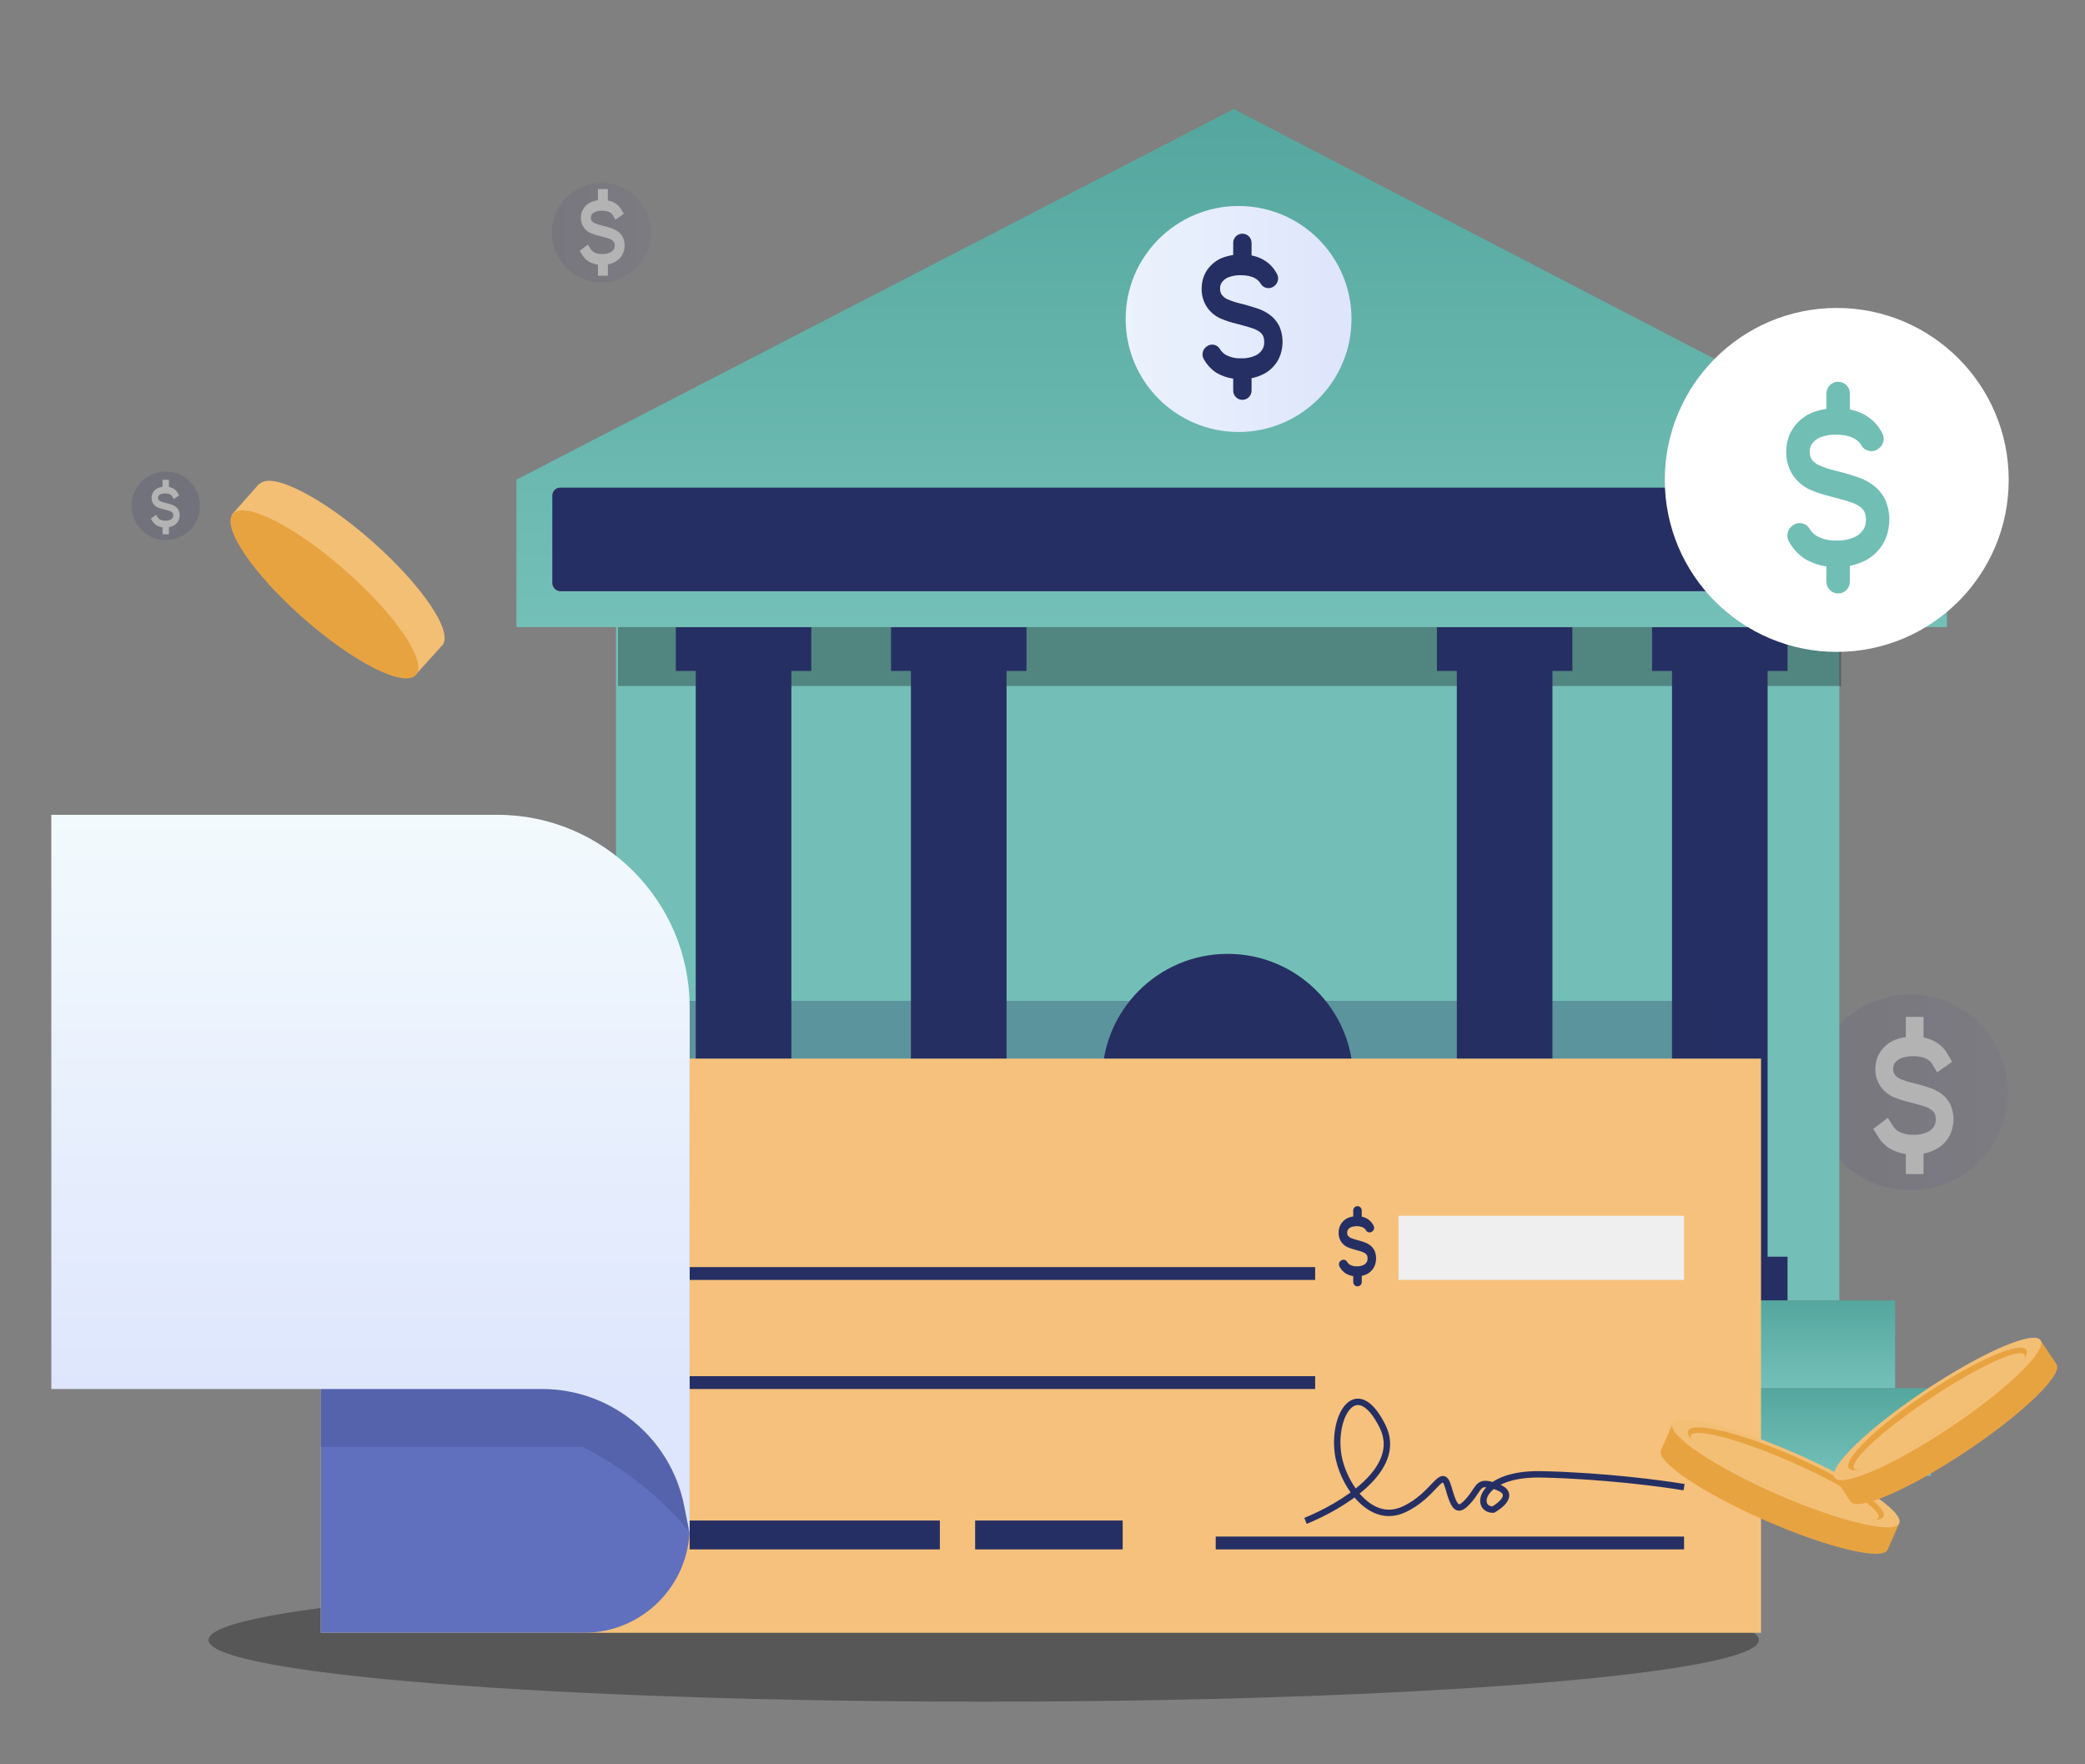 <?xml version="1.0" encoding="UTF-8"?> <svg xmlns="http://www.w3.org/2000/svg" width="650" height="550" viewBox="0 0 650 550" fill="none"><rect x="0" y="0" width="650" height="550" fill="#808080" stroke="none"/><g opacity="0.4"><path opacity="0.4" d="M51.677 168.363C57.573 168.363 62.353 163.581 62.353 157.682C62.353 151.782 57.573 147 51.677 147C45.78 147 41 151.782 41 157.682C41 163.581 45.78 168.363 51.677 168.363Z" fill="#262F63"></path><path d="M55.63 158.964C55.382 158.521 55.041 158.146 54.635 157.867C54.24 157.594 53.81 157.383 53.359 157.24C53.111 157.158 52.81 157.073 52.467 156.974C52.19 156.892 51.889 156.815 51.424 156.709C50.942 156.6 50.469 156.451 50.009 156.262C49.784 156.165 49.586 156.01 49.43 155.811C49.302 155.633 49.239 155.413 49.253 155.189C49.253 155.155 49.253 155.123 49.253 155.088C49.263 154.9 49.324 154.719 49.43 154.568C49.616 154.325 49.861 154.142 50.139 154.037C50.595 153.872 51.075 153.798 51.556 153.819C51.929 153.819 52.3 153.871 52.66 153.973C52.899 154.045 53.124 154.162 53.325 154.318C53.452 154.416 53.561 154.538 53.645 154.679L54.185 155.572L55.859 154.422L55.319 153.529C55.101 153.165 54.82 152.847 54.491 152.594C54.103 152.293 53.669 152.067 53.208 151.927C53.028 151.873 52.846 151.829 52.663 151.795V149.569H50.673V151.75C50.275 151.803 49.882 151.899 49.502 152.036C48.88 152.265 48.329 152.67 47.907 153.208L47.88 153.242C47.497 153.762 47.279 154.398 47.258 155.059C47.217 155.787 47.421 156.507 47.833 157.089L47.865 157.134C48.246 157.631 48.742 158.015 49.303 158.247C49.859 158.471 50.431 158.649 51.014 158.778C51.439 158.879 51.71 158.948 51.954 159.022H51.981C52.297 159.107 52.563 159.184 52.795 159.259C53.064 159.344 53.322 159.469 53.558 159.631C53.7 159.731 53.819 159.863 53.907 160.018C53.996 160.209 54.039 160.421 54.031 160.635C54.031 160.651 54.031 160.667 54.031 160.682C54.039 160.94 53.971 161.194 53.834 161.408C53.637 161.702 53.361 161.927 53.044 162.053C52.561 162.251 52.045 162.341 51.529 162.319H51.467C50.906 162.337 50.35 162.211 49.845 161.952C49.595 161.808 49.381 161.602 49.221 161.352L48.654 160.478L47.02 161.689L47.587 162.563C47.933 163.099 48.394 163.538 48.932 163.843L48.959 163.857C49.499 164.136 50.078 164.32 50.673 164.401V166.569H52.663V164.353C53.041 164.283 53.411 164.171 53.767 164.019C54.438 163.746 55.02 163.27 55.444 162.651C55.781 162.116 55.978 161.494 56.014 160.85C56.049 160.207 55.923 159.564 55.648 158.99L55.63 158.964Z" fill="white"></path><path opacity="0.4" d="M187.506 88.027C196.07 88.027 203.012 81.082 203.012 72.514C203.012 63.946 196.07 57 187.506 57C178.942 57 172 63.946 172 72.514C172 81.082 178.942 88.027 187.506 88.027Z" fill="url(#paint0_linear)"></path><path d="M194.12 73.863C193.734 73.16 193.204 72.564 192.572 72.121C191.957 71.688 191.289 71.353 190.588 71.125C190.201 70.994 189.733 70.859 189.199 70.703C188.769 70.572 188.301 70.45 187.577 70.281C186.828 70.109 186.092 69.872 185.376 69.573C185.027 69.417 184.717 69.171 184.475 68.855C184.276 68.573 184.179 68.223 184.2 67.868C184.2 67.813 184.2 67.763 184.2 67.708C184.215 67.409 184.311 67.121 184.475 66.881C184.765 66.496 185.146 66.204 185.577 66.037C186.287 65.776 187.034 65.659 187.783 65.691C188.362 65.691 188.94 65.773 189.5 65.936C189.872 66.051 190.221 66.236 190.533 66.484C190.731 66.64 190.901 66.834 191.032 67.058L191.872 68.476L194.476 66.649L193.636 65.231C193.296 64.652 192.859 64.148 192.348 63.746C191.745 63.268 191.069 62.909 190.352 62.688C190.073 62.602 189.79 62.531 189.504 62.477V58.941H186.409V62.405C185.789 62.49 185.179 62.643 184.587 62.86C183.62 63.223 182.763 63.866 182.107 64.721L182.064 64.776C181.469 65.601 181.13 66.612 181.097 67.661C181.032 68.818 181.349 69.961 181.991 70.885L182.041 70.956C182.634 71.746 183.404 72.355 184.277 72.724C185.143 73.081 186.033 73.363 186.939 73.568C187.601 73.728 188.022 73.838 188.402 73.956H188.444C188.935 74.091 189.349 74.213 189.709 74.331C190.129 74.466 190.529 74.665 190.897 74.922C191.117 75.081 191.302 75.291 191.439 75.538C191.579 75.841 191.645 76.178 191.632 76.516C191.632 76.542 191.632 76.567 191.632 76.593C191.645 77.002 191.538 77.406 191.327 77.744C191.019 78.212 190.591 78.569 190.096 78.769C189.345 79.083 188.544 79.227 187.74 79.191H187.643C186.772 79.22 185.907 79.02 185.121 78.609C184.732 78.38 184.399 78.053 184.15 77.656L183.267 76.268L180.726 78.191L181.608 79.579C182.146 80.43 182.864 81.127 183.701 81.613L183.743 81.634C184.583 82.078 185.483 82.37 186.409 82.499V85.941H189.504V82.423C190.092 82.311 190.668 82.132 191.222 81.891C192.266 81.457 193.172 80.703 193.83 79.719C194.354 78.869 194.661 77.882 194.716 76.859C194.772 75.837 194.576 74.817 194.147 73.905L194.12 73.863Z" fill="white"></path><path opacity="0.4" d="M595.492 371.013C612.332 371.013 625.984 357.355 625.984 340.506C625.984 323.658 612.332 310 595.492 310C578.652 310 565 323.658 565 340.506C565 357.355 578.652 371.013 595.492 371.013Z" fill="url(#paint1_linear)"></path><path d="M607.918 344.08C607.229 342.805 606.283 341.723 605.155 340.918C604.057 340.133 602.863 339.525 601.611 339.111C600.92 338.874 600.084 338.629 599.13 338.346C598.363 338.108 597.528 337.886 596.236 337.58C594.897 337.267 593.582 336.837 592.304 336.294C591.68 336.011 591.128 335.565 590.695 334.992C590.34 334.481 590.166 333.844 590.204 333.201C590.204 333.101 590.204 333.009 590.204 332.91C590.231 332.367 590.402 331.845 590.695 331.409C591.214 330.71 591.894 330.181 592.664 329.878C593.931 329.404 595.265 329.191 596.602 329.25C597.637 329.25 598.668 329.399 599.669 329.694C600.332 329.902 600.957 330.239 601.514 330.689C601.868 330.971 602.17 331.324 602.405 331.731L603.904 334.303L608.554 330.988L607.055 328.415C606.448 327.364 605.667 326.45 604.754 325.72C603.677 324.852 602.47 324.202 601.189 323.799C600.691 323.643 600.186 323.515 599.676 323.416V317H594.149V323.286C593.042 323.441 591.952 323.718 590.895 324.113C589.169 324.771 587.638 325.938 586.466 327.489L586.39 327.589C585.327 329.086 584.722 330.921 584.663 332.825C584.548 334.924 585.114 336.999 586.259 338.675L586.349 338.805C587.408 340.239 588.783 341.344 590.342 342.013C591.888 342.661 593.477 343.173 595.096 343.544C596.277 343.835 597.03 344.034 597.707 344.249H597.783C598.661 344.494 599.4 344.716 600.042 344.93C600.791 345.175 601.505 345.536 602.163 346.002C602.556 346.291 602.886 346.673 603.131 347.12C603.38 347.669 603.499 348.281 603.476 348.896C603.476 348.942 603.476 348.988 603.476 349.034C603.5 349.777 603.308 350.509 602.93 351.124C602.381 351.972 601.616 352.62 600.733 352.984C599.392 353.553 597.961 353.814 596.526 353.75H596.353C594.797 353.802 593.252 353.44 591.848 352.693C591.154 352.278 590.56 351.685 590.114 350.963L588.539 348.444L584 351.935L585.575 354.454C586.537 355.998 587.818 357.264 589.313 358.145L589.389 358.183C590.889 358.988 592.496 359.518 594.149 359.752V366H599.676V359.615C600.726 359.411 601.754 359.088 602.744 358.65C604.607 357.863 606.225 356.493 607.4 354.707C608.337 353.165 608.884 351.373 608.983 349.518C609.083 347.662 608.732 345.811 607.967 344.157L607.918 344.08Z" fill="white"></path><path d="M392.104 128.663C393.494 128.663 394.884 128.663 396.275 128.663C398.804 128.663 401.333 128.663 403.862 128.663C405.078 128.663 406.294 128.663 407.51 128.663C408.717 128.663 409.725 127.655 409.725 126.448C409.725 125.24 408.717 124.232 407.51 124.232C406.12 124.232 404.729 124.232 403.339 124.232C400.81 124.232 398.281 124.232 395.752 124.232C394.536 124.232 393.32 124.232 392.104 124.232C390.896 124.232 389.889 125.24 389.889 126.448C389.889 127.655 390.896 128.663 392.104 128.663Z" fill="#E0E7FC"></path></g><rect x="192.055" y="191.761" width="381.36" height="213.661" fill="#73BFB7"></rect><rect opacity="0.3" x="192.653" y="192.265" width="381.275" height="21.582" fill="black"></rect><path d="M494.781 476.068L494.802 479.542" stroke="url(#paint2_linear)" stroke-width="1.122"></path><path fill-rule="evenodd" clip-rule="evenodd" d="M252.924 195.488V209.152H246.713L246.713 391.757H252.924V405.422H246.713V405.422H216.9V405.422H210.688L210.688 391.757H216.9L216.9 209.152H210.688L210.688 195.488L216.9 195.488L246.713 195.488H252.924Z" fill="#262F63"></path><path fill-rule="evenodd" clip-rule="evenodd" d="M490.186 195.488V209.152H483.976L483.976 391.757H490.186V405.422H483.976V405.422H454.163V405.422H447.951L447.951 391.757H454.163L454.163 209.152H447.951L447.951 195.488L454.163 195.488L483.976 195.488H490.186Z" fill="#262F63"></path><path fill-rule="evenodd" clip-rule="evenodd" d="M320.004 195.488V209.152H313.793L313.793 391.758H320.004V405.422H277.769L277.769 391.758H283.98L283.98 209.152H277.769L277.769 195.488H283.98H313.793H320.004Z" fill="#262F63"></path><path fill-rule="evenodd" clip-rule="evenodd" d="M557.267 195.488V209.152H551.056L551.056 391.758H557.267V405.422H515.031L515.031 391.758H521.243L521.243 209.152H515.031L515.031 195.488H521.243H551.056H557.267Z" fill="#262F63"></path><path d="M161 149.526L384.598 34L606.955 149.526V195.488H161V149.526Z" fill="url(#paint3_linear)"></path><rect x="172.18" y="405.422" width="418.626" height="27.329" fill="url(#paint4_linear)"></rect><rect x="161" y="432.75" width="440.986" height="27.329" fill="url(#paint5_linear)"></rect><path d="M386.126 134.664C405.571 134.664 421.334 118.893 421.334 99.439C421.334 79.985 405.571 64.214 386.126 64.214C366.681 64.214 350.918 79.985 350.918 99.439C350.918 118.893 366.681 134.664 386.126 134.664Z" fill="url(#paint6_linear)"></path><path d="M398.716 101.472C398.001 100.124 397.022 98.981 395.853 98.13C394.715 97.3 393.479 96.657 392.182 96.22C391.466 95.969 390.6 95.71 389.612 95.41C388.818 95.16 387.952 94.925 386.614 94.601C385.227 94.27 383.865 93.815 382.541 93.242C381.895 92.943 381.322 92.471 380.874 91.866C380.507 91.325 380.326 90.652 380.365 89.972C380.365 89.867 380.365 89.77 380.365 89.664C380.394 89.091 380.57 88.539 380.874 88.078C381.411 87.34 382.116 86.78 382.913 86.46C384.226 85.959 385.609 85.734 386.993 85.796C388.066 85.796 389.134 85.954 390.171 86.265C390.857 86.486 391.504 86.842 392.081 87.317C392.448 87.615 392.761 87.989 393.005 88.418C393.833 89.869 395.739 90.278 397.09 89.295L397.231 89.193C398.451 88.305 398.808 86.641 398.06 85.331L397.821 84.914C397.193 83.803 396.384 82.836 395.438 82.065C394.323 81.147 393.072 80.459 391.745 80.034C391.229 79.869 390.706 79.734 390.178 79.629V75.71C390.178 74.129 388.896 72.847 387.315 72.847C385.734 72.847 384.452 74.129 384.452 75.71V79.491C383.306 79.655 382.176 79.948 381.081 80.365C379.293 81.061 377.707 82.295 376.494 83.934L376.415 84.04C375.313 85.623 374.686 87.562 374.626 89.575C374.506 91.793 375.093 93.987 376.279 95.758L376.372 95.896C377.468 97.412 378.894 98.58 380.509 99.287C382.11 99.972 383.756 100.513 385.433 100.906C386.656 101.213 387.437 101.424 388.138 101.65H388.217C389.126 101.909 389.891 102.144 390.557 102.371C391.333 102.629 392.073 103.011 392.754 103.504C393.161 103.809 393.503 104.213 393.756 104.685C394.015 105.266 394.138 105.913 394.114 106.563C394.114 106.611 394.114 106.66 394.114 106.708C394.139 107.494 393.94 108.268 393.549 108.918C392.98 109.815 392.187 110.499 391.273 110.885C389.883 111.486 388.4 111.761 386.914 111.694H386.735C385.123 111.749 383.523 111.366 382.069 110.577C381.35 110.138 380.734 109.511 380.272 108.748C379.403 107.33 377.492 106.987 376.184 108.013L376.018 108.143C374.833 109.074 374.533 110.745 375.32 112.03L375.57 112.438C376.566 114.07 377.894 115.408 379.442 116.339L379.521 116.38C381.074 117.231 382.74 117.791 384.452 118.039V121.78C384.452 123.361 385.734 124.643 387.315 124.643C388.896 124.643 390.178 123.361 390.178 121.78V117.893C391.265 117.678 392.33 117.336 393.355 116.873C395.286 116.041 396.962 114.593 398.179 112.705C399.15 111.076 399.716 109.181 399.819 107.22C399.922 105.259 399.559 103.302 398.766 101.553L398.716 101.472Z" fill="#262F63"></path><rect x="172.18" y="152.01" width="423.595" height="32.298" rx="2.484" fill="#262F63"></rect><path d="M343.604 336.479C343.604 314.868 361.123 297.349 382.734 297.349C404.345 297.349 421.864 314.868 421.864 336.479V405.422H343.604V336.479Z" fill="#262F63"></path><path d="M572.608 203.217C602.215 203.217 626.217 179.215 626.217 149.608C626.217 120.001 602.215 96 572.608 96C543.001 96 519 120.001 519 149.608C519 179.215 543.001 203.217 572.608 203.217Z" fill="white"></path><path d="M587.572 155.475C586.662 153.758 585.414 152.3 583.924 151.216C582.475 150.159 580.899 149.339 579.246 148.783C578.334 148.463 577.231 148.133 575.972 147.751C574.96 147.432 573.856 147.133 572.151 146.72C570.384 146.298 568.648 145.719 566.962 144.988C566.138 144.607 565.409 144.005 564.837 143.234C564.369 142.545 564.139 141.688 564.189 140.821C564.189 140.687 564.189 140.563 564.189 140.429C564.225 139.698 564.451 138.996 564.837 138.408C565.522 137.467 566.42 136.754 567.436 136.346C569.109 135.707 570.87 135.421 572.634 135.5C574.001 135.5 575.362 135.701 576.683 136.098C577.559 136.379 578.383 136.833 579.118 137.439C579.585 137.818 579.984 138.294 580.295 138.841C581.351 140.69 583.779 141.211 585.5 139.959L585.68 139.828C587.235 138.697 587.69 136.577 586.736 134.907L586.432 134.376C585.631 132.96 584.601 131.729 583.395 130.746C581.974 129.576 580.381 128.7 578.69 128.157C578.032 127.947 577.366 127.775 576.693 127.642V122.648C576.693 120.633 575.059 119 573.045 119C571.03 119 569.397 120.633 569.397 122.648V127.467C567.936 127.675 566.497 128.048 565.101 128.58C562.823 129.467 560.802 131.039 559.256 133.128L559.155 133.262C557.751 135.279 556.953 137.75 556.875 140.316C556.723 143.142 557.471 145.937 558.982 148.195L559.101 148.37C560.498 150.301 562.314 151.79 564.372 152.691C566.412 153.564 568.51 154.253 570.646 154.753C572.206 155.145 573.2 155.413 574.093 155.702H574.194C575.352 156.032 576.328 156.331 577.176 156.62C578.165 156.95 579.107 157.436 579.976 158.064C580.494 158.453 580.93 158.967 581.252 159.569C581.582 160.31 581.739 161.133 581.708 161.962C581.708 162.024 581.708 162.086 581.708 162.147C581.74 163.149 581.487 164.135 580.988 164.963C580.263 166.106 579.253 166.978 578.088 167.469C576.318 168.235 574.428 168.586 572.534 168.5H572.306C570.252 168.571 568.213 168.082 566.36 167.077C565.444 166.517 564.659 165.718 564.071 164.746C562.964 162.939 560.528 162.502 558.861 163.81L558.65 163.976C557.14 165.162 556.757 167.291 557.76 168.928L558.079 169.449C559.348 171.528 561.04 173.233 563.013 174.419L563.113 174.471C565.093 175.555 567.215 176.269 569.397 176.585V181.352C569.397 183.367 571.03 185 573.045 185C575.059 185 576.693 183.367 576.693 181.352V176.399C578.078 176.125 579.435 175.69 580.742 175.1C583.202 174.039 585.337 172.195 586.888 169.789C588.125 167.712 588.847 165.299 588.978 162.799C589.11 160.3 588.646 157.806 587.636 155.578L587.572 155.475Z" fill="#71BEB5"></path><path opacity="0.34" d="M306.676 530.468C440.151 530.468 548.353 521.857 548.353 511.234C548.353 500.611 440.151 492 306.676 492C173.202 492 65 500.611 65 511.234C65 521.857 173.202 530.468 306.676 530.468Z" fill="#0A0A0A"></path><rect x="187" y="312" width="349" height="179" fill="#262F63" fill-opacity="0.3"></rect><rect x="100" y="330" width="449" height="179" fill="#F5C17C"></rect><path d="M428.481 389.816C428.15 389.166 427.696 388.614 427.154 388.203C426.627 387.803 426.054 387.492 425.453 387.281C425.121 387.16 424.72 387.035 424.263 386.891C423.894 386.77 423.493 386.656 422.873 386.5C422.23 386.34 421.599 386.121 420.986 385.844C420.687 385.7 420.421 385.472 420.213 385.18C420.043 384.919 419.96 384.594 419.978 384.266C419.978 384.215 419.978 384.168 419.978 384.117C419.991 383.84 420.073 383.574 420.213 383.352C420.463 382.995 420.789 382.725 421.159 382.57C421.767 382.328 422.407 382.22 423.049 382.25C423.546 382.25 424.041 382.326 424.521 382.477C424.84 382.583 425.139 382.755 425.407 382.984C425.576 383.128 425.722 383.308 425.834 383.516C426.214 384.207 427.119 384.4 427.747 383.924L427.833 383.859C428.381 383.444 428.541 382.691 428.211 382.089L428.066 381.824C427.775 381.288 427.4 380.821 426.962 380.449C426.445 380.006 425.866 379.674 425.251 379.469C425.012 379.389 424.769 379.324 424.525 379.273V377.326C424.525 376.594 423.931 376 423.198 376C422.465 376 421.872 376.594 421.872 377.326V379.207C421.34 379.286 420.817 379.427 420.31 379.629C419.481 379.965 418.746 380.56 418.184 381.352L418.147 381.402C417.637 382.166 417.346 383.102 417.318 384.074C417.263 385.145 417.535 386.203 418.084 387.059L418.128 387.125C418.636 387.857 419.296 388.42 420.044 388.762C420.786 389.092 421.549 389.353 422.326 389.543C422.893 389.691 423.254 389.793 423.579 389.902H423.616C424.037 390.027 424.392 390.141 424.7 390.25C425.06 390.375 425.403 390.559 425.718 390.797C425.907 390.944 426.065 391.139 426.183 391.367C426.303 391.648 426.36 391.96 426.348 392.273C426.348 392.297 426.348 392.32 426.348 392.344C426.36 392.723 426.268 393.097 426.087 393.41C425.823 393.843 425.456 394.173 425.032 394.359C424.388 394.65 423.701 394.783 423.012 394.75H422.929C422.182 394.777 421.441 394.592 420.767 394.211C420.434 393.999 420.149 393.696 419.935 393.328C419.537 392.653 418.631 392.491 418.024 392.987L417.923 393.07C417.392 393.504 417.257 394.26 417.604 394.852L417.756 395.109C418.218 395.897 418.833 396.543 419.55 396.992L419.587 397.012C420.307 397.423 421.078 397.693 421.872 397.812V399.674C421.872 400.406 422.465 401 423.198 401C423.931 401 424.525 400.406 424.525 399.674V397.742C425.028 397.638 425.522 397.473 425.997 397.25C426.892 396.848 427.668 396.149 428.232 395.238C428.682 394.452 428.944 393.537 428.992 392.591C429.04 391.644 428.871 390.699 428.504 389.855L428.481 389.816Z" fill="#262F63"></path><line x1="165" y1="397" x2="410" y2="397" stroke="#262F63" stroke-width="4"></line><line x1="379" y1="481" x2="525" y2="481" stroke="#262F63" stroke-width="4"></line><line x1="125" y1="431" x2="410" y2="431" stroke="#262F63" stroke-width="4"></line><rect x="436" y="379" width="89" height="20" fill="#EFEFEF"></rect><rect x="125" y="474" width="78" height="9" fill="#262F63"></rect><rect x="215" y="474" width="78" height="9" fill="#262F63"></rect><path d="M100 330H215V476C215 494.225 200.225 509 182 509H100V330Z" fill="#6070BF"></path><rect x="304" y="474" width="46" height="9" fill="#262F63"></rect><path d="M100 272H152.016C184.753 272 211.448 298.243 212.007 330.976L214.5 477L214.244 476.698C205.175 466.01 194.037 457.268 181.5 451H100V272Z" fill="#262F63" fill-opacity="0.2"></path><path d="M16 254H155C188.137 254 215 280.863 215 314V478L213.256 469.281C209.037 448.185 190.514 433 169 433H16V254Z" fill="url(#paint7_linear)"></path><path d="M407 474.107C417.667 469.774 437.8 458.207 431 444.607C422.5 427.607 414.574 442.67 417.5 455.107C419.5 463.607 427.5 475.107 437.5 470.607C447.5 466.107 449.5 456.607 451.5 463.607C453.5 470.607 454.5 471.607 458 467.607C461.5 463.607 460.5 461.107 467 463.607C472.2 465.607 468.167 469.107 465.5 470.607C459.5 470.607 461.3 459.207 480.5 459.607C499.7 460.007 518.167 462.44 525 463.607" stroke="#262F63" stroke-width="2"></path><path fill-rule="evenodd" clip-rule="evenodd" d="M521.413 443.886L592.091 474.859L588.486 483.084L588.485 483.084C588.485 483.085 588.484 483.085 588.484 483.086C586.936 486.619 569.859 482.55 550.342 473.997C530.825 465.444 516.258 455.646 517.807 452.113C517.814 452.095 517.823 452.078 517.831 452.06L521.413 443.886Z" fill="#E8A341"></path><ellipse rx="38.583" ry="6.985" transform="matrix(-0.916 -0.401 -0.401 0.916 556.747 459.373)" fill="#F3BF75"></ellipse><ellipse rx="33.261" ry="5.987" transform="matrix(-0.916 -0.401 -0.401 0.916 556.749 459.372)" fill="#E8A341"></ellipse><ellipse rx="31.931" ry="4.989" transform="matrix(-0.916 -0.401 -0.401 0.916 556.343 460.287)" fill="#F3BF75"></ellipse><path fill-rule="evenodd" clip-rule="evenodd" d="M571.939 460.62L636.143 417.812L641.125 425.284L641.124 425.285C641.125 425.285 641.125 425.286 641.125 425.286C643.265 428.496 630.628 440.681 612.898 452.502C595.169 464.323 579.062 471.304 576.922 468.094C576.916 468.086 576.91 468.077 576.905 468.068L571.939 460.62Z" fill="#E8A341"></path><ellipse rx="38.583" ry="6.985" transform="matrix(-0.832 0.555 0.555 0.832 604.038 439.217)" fill="#F3BF75"></ellipse><ellipse rx="33.261" ry="5.987" transform="matrix(-0.832 0.555 0.555 0.832 604.036 439.218)" fill="#E8A341"></ellipse><ellipse rx="31.931" ry="4.989" transform="matrix(-0.832 0.555 0.555 0.832 604.589 440.049)" fill="#F3BF75"></ellipse><path fill-rule="evenodd" clip-rule="evenodd" d="M137.316 201.654C137.523 201.518 137.708 201.36 137.868 201.177C141.481 197.074 131.642 182.507 115.893 168.642C100.215 154.839 84.59 146.935 80.885 150.91L80.784 150.82L72.249 160.477L129.306 210.625L137.381 201.713L137.316 201.654Z" fill="#F3BF75"></path><ellipse rx="37.994" ry="9.899" transform="matrix(-0.751 -0.661 -0.661 0.751 101.128 185.291)" fill="#E8A341"></ellipse><defs><linearGradient id="paint0_linear" x1="172" y1="72.514" x2="203.012" y2="72.514" gradientUnits="userSpaceOnUse"><stop stop-color="#514975"></stop><stop offset="0.98" stop-color="#6C6491"></stop></linearGradient><linearGradient id="paint1_linear" x1="565.006" y1="340.506" x2="625.984" y2="340.506" gradientUnits="userSpaceOnUse"><stop stop-color="#514975"></stop><stop offset="0.98" stop-color="#6C6491"></stop></linearGradient><linearGradient id="paint2_linear" x1="494.782" y1="477.222" x2="494.794" y2="477.222" gradientUnits="userSpaceOnUse"><stop stop-color="#514975"></stop><stop offset="0.98" stop-color="#6C6491"></stop></linearGradient><linearGradient id="paint3_linear" x1="383.977" y1="34" x2="383.977" y2="195.488" gradientUnits="userSpaceOnUse"><stop stop-color="#54A79E"></stop><stop offset="1" stop-color="#74C0B8"></stop></linearGradient><linearGradient id="paint4_linear" x1="381.493" y1="405.422" x2="381.493" y2="432.751" gradientUnits="userSpaceOnUse"><stop stop-color="#54A79E"></stop><stop offset="1" stop-color="#74C0B8"></stop></linearGradient><linearGradient id="paint5_linear" x1="381.493" y1="432.75" x2="381.493" y2="460.079" gradientUnits="userSpaceOnUse"><stop stop-color="#54A79E"></stop><stop offset="1" stop-color="#74C0B8"></stop></linearGradient><linearGradient id="paint6_linear" x1="350.925" y1="99.439" x2="421.334" y2="99.439" gradientUnits="userSpaceOnUse"><stop stop-color="#EBF2FC"></stop><stop offset="0.98" stop-color="#DEE5FC"></stop></linearGradient><linearGradient id="paint7_linear" x1="115.5" y1="254" x2="115.5" y2="433" gradientUnits="userSpaceOnUse"><stop stop-color="#F3FAFD"></stop><stop offset="1" stop-color="#DEE6FD"></stop></linearGradient></defs></svg> 